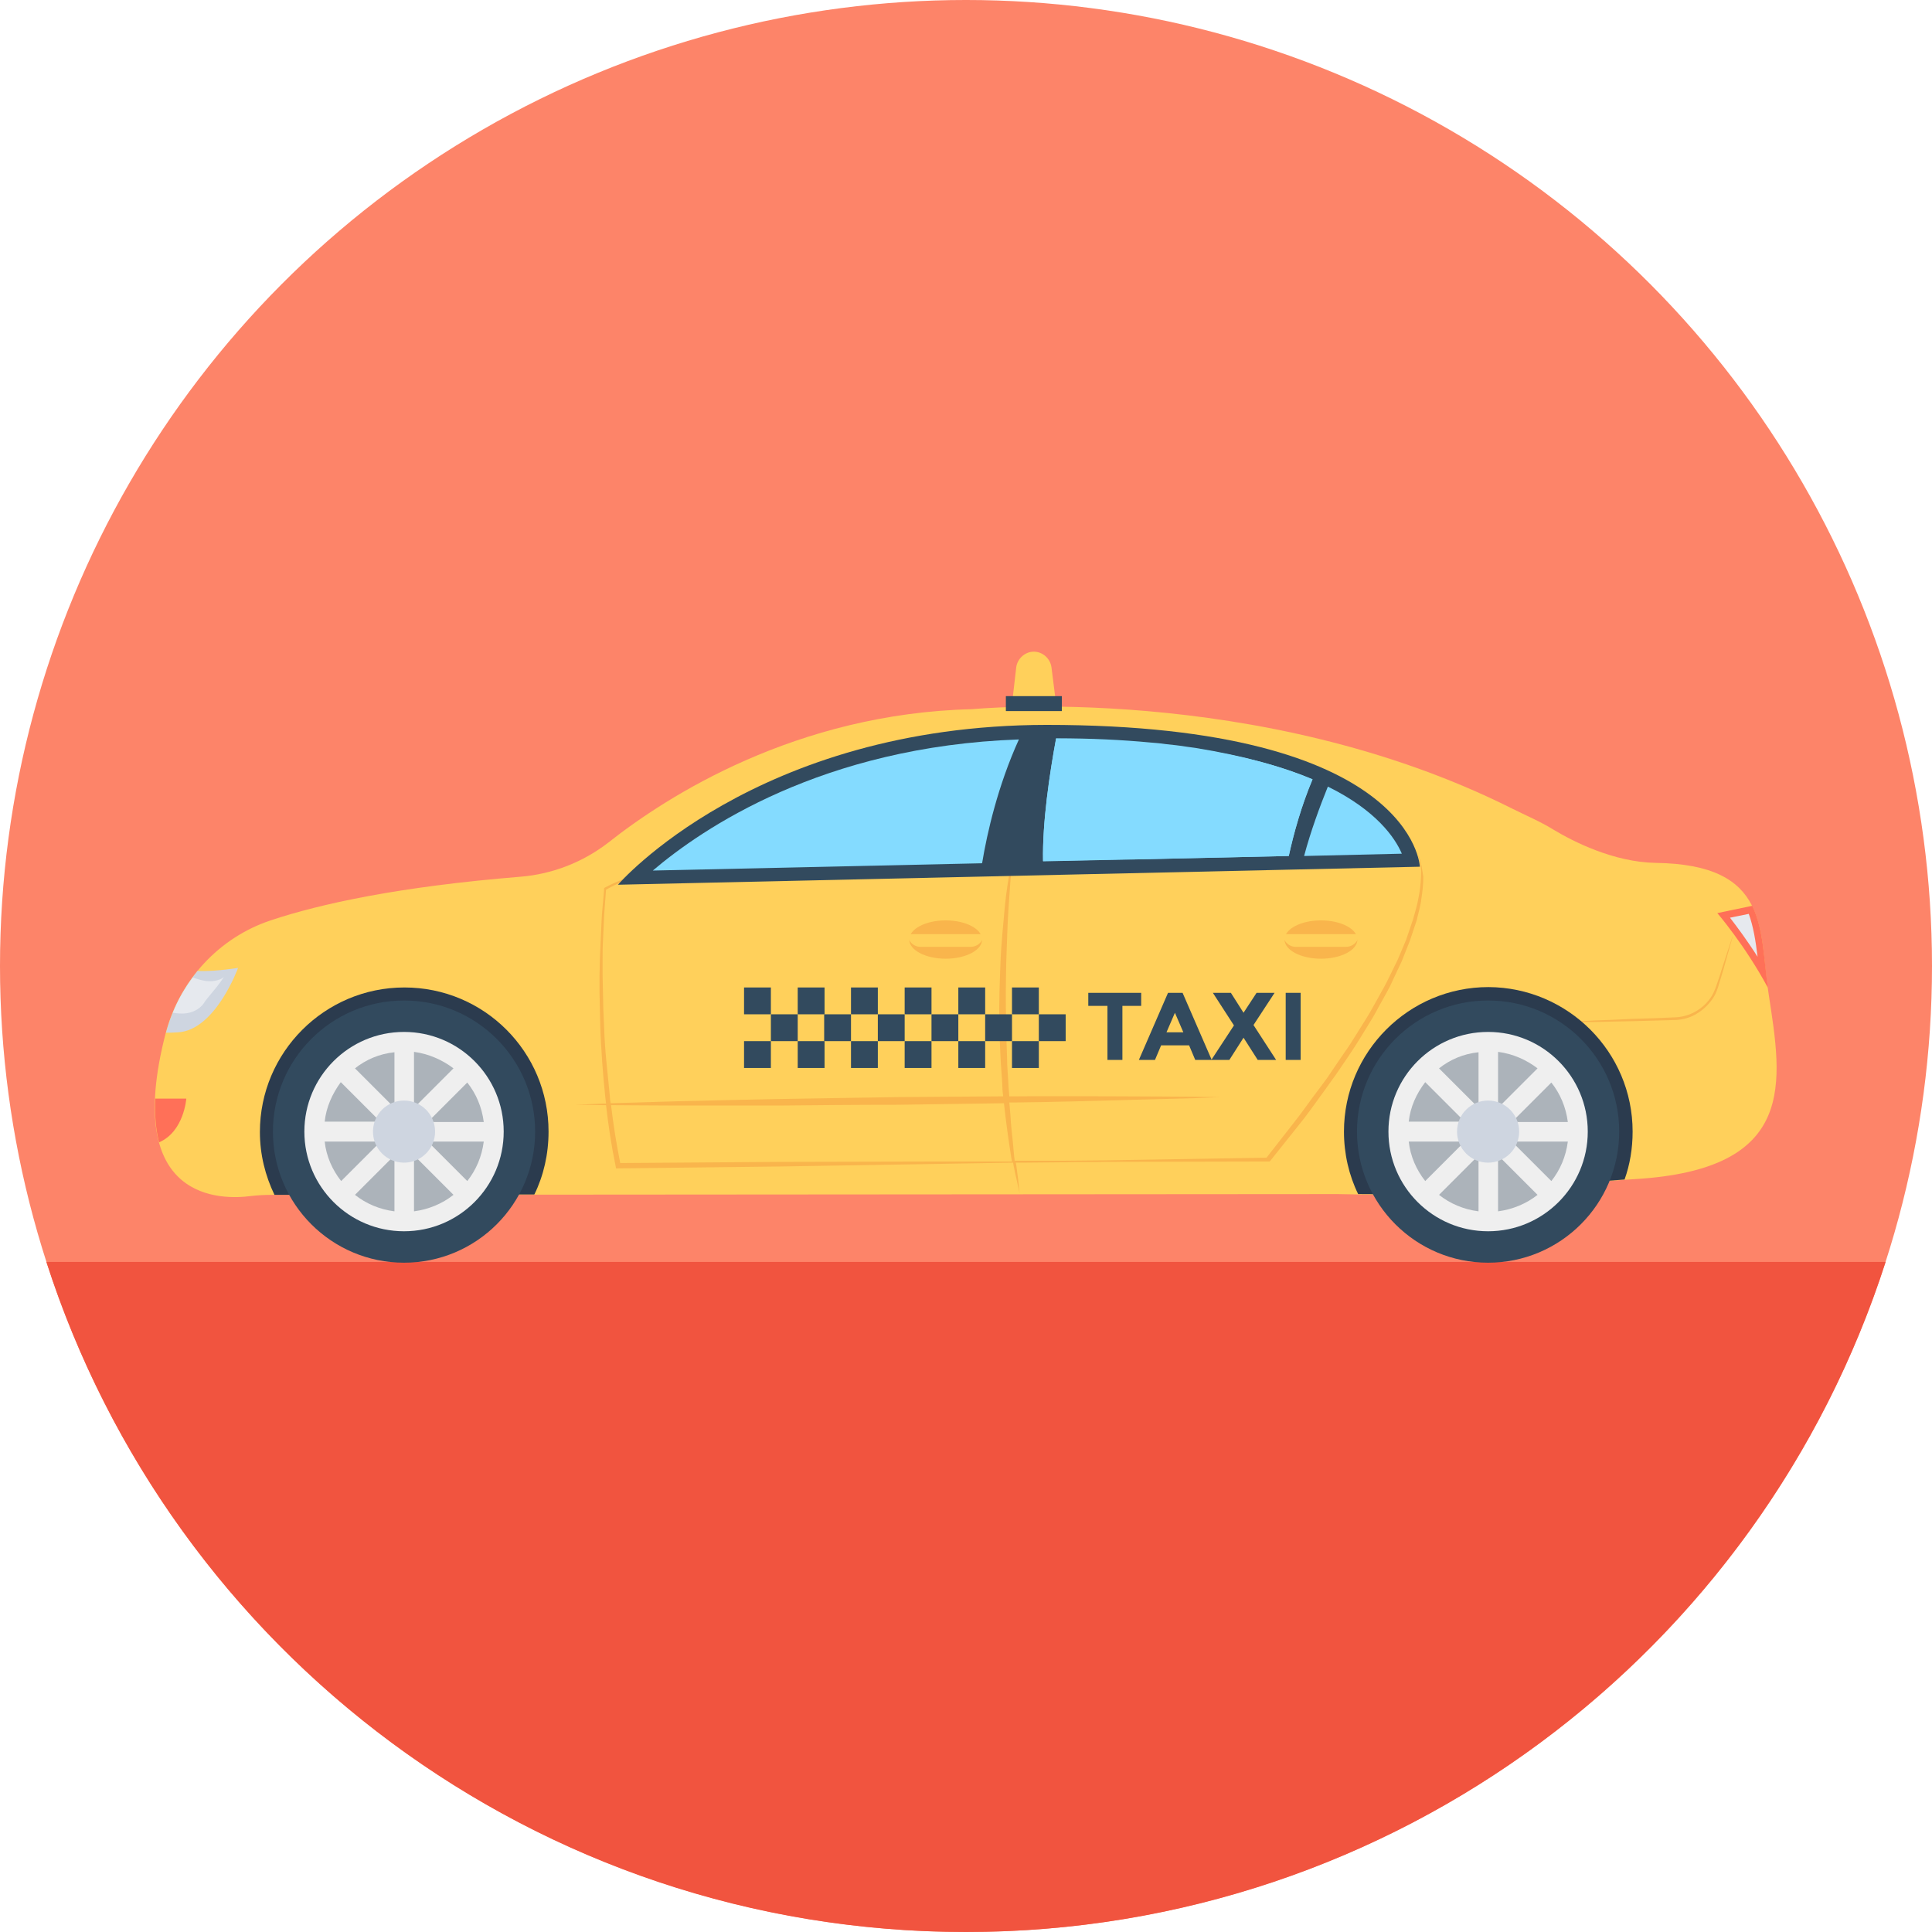 <?xml version="1.0" encoding="iso-8859-1"?>
<!-- Uploaded to: SVG Repo, www.svgrepo.com, Generator: SVG Repo Mixer Tools -->
<svg version="1.1" id="Layer_1" xmlns="http://www.w3.org/2000/svg" xmlns:xlink="http://www.w3.org/1999/xlink" 
	 viewBox="0 0 504 504" xml:space="preserve">
<circle style="fill:#FD8469;" cx="252" cy="252" r="252"/>
<path style="fill:#F1543F;" d="M12.1,329.2C44.7,430.6,139.7,504,252,504c112.2,0,207.3-73.4,239.9-174.8H12.1z"/>
<path style="fill:#FFD05B;" d="M394.4,210.9c3.6,1.8,7.4,3.4,10.8,5.5c5.3,3.2,15.8,8.5,26.7,8.7c30.1,0.4,26.9,17.7,29.4,33.6
	c0,0.2,0.1,0.5,0.1,0.7c3.5,22.9,7.7,45.7-35,48.2c-17,1-41.5,4.8-77.5,3.9l-278,0.2c-1.8,0-3.6,0.1-5.4,0.3
	c-7.4,1-33.7,1.8-22.3-42.4c3.6-13.8,13.9-25,27.4-29.5c12.9-4.3,33.3-8.8,65.3-11.4c8.3-0.7,16.2-3.8,22.8-8.9
	c15.3-12.1,49-33.7,94.9-34.8C253.7,185,328.2,177.7,394.4,210.9z"/>
<g>
	<path style="fill:#F9B54C;" d="M370.1,223.2l-0.1,0.1c0.7,1.8,0.8,3.7,0.7,5.5c-0.1,1.9-0.3,3.8-0.7,5.6c-0.3,1.9-0.9,3.6-1.4,5.5
		l-1.8,5.3l-2.2,5.2l-2.5,5.1c-0.8,1.7-1.8,3.3-2.7,5c-0.9,1.6-1.8,3.3-2.8,4.9l-3,4.8c-1,1.6-2,3.2-3.1,4.7l-3.2,4.7
		c-1,1.6-2.2,3.1-3.3,4.6c-2.3,3-4.4,6.1-6.8,9.1l-6.8,8.7l-42.1,0.7c-3.5,0-7.1,0.1-10.6,0.1h-10.6h-2.4c-0.2-1.5-0.3-3.2-0.5-5.1
		c-0.2-2.1-0.5-4.3-0.6-6.7c-0.1-1.1-0.2-2.2-0.3-3.4c0.6,0,1.2,0,1.8,0c9.9-0.1,19.1-0.4,27-0.6s14.5-0.4,19.1-0.5
		c4.6-0.2,7.2-0.3,7.2-0.3s-2.6,0-7.2-0.1c-4.6,0-11.2-0.1-19.1-0.1s-17.1-0.1-27,0c-0.6,0-1.2,0-1.8,0c-0.1-0.8-0.1-1.7-0.2-2.5
		c-0.1-2.6-0.4-5.3-0.4-8c-0.1-2.7-0.2-5.5-0.2-8.2c-0.2-5.5-0.1-11.1,0-16.2c0.2-5.2,0.3-10,0.6-14.2c0.3-4.1,0.5-7.6,0.7-10
		s0.4-3.8,0.4-3.8s-0.3,1.4-0.7,3.7c-0.4,2.4-1,5.8-1.4,10c-0.2,2.1-0.4,4.3-0.6,6.7s-0.4,4.9-0.5,7.5c-0.2,5.2-0.4,10.8-0.3,16.3
		c0,2.8,0.2,5.6,0.3,8.3c0.1,2.7,0.4,5.4,0.5,8c0,0.8,0.1,1.6,0.2,2.4c-8.9,0.1-18.2,0.1-27.6,0.2c-10.5,0.2-21,0.3-30.9,0.5
		s-19.1,0.4-27,0.6c-6.8,0.2-12.5,0.4-16.9,0.5c-0.1-0.6-0.2-1.2-0.2-1.8c-0.3-3-0.6-6-0.9-9c-0.3-3-0.5-6-0.6-9
		c-0.1-1.5-0.1-3-0.2-4.5c0-1.5-0.1-3-0.1-4.5l-0.1-4.5c0-1.5,0-3,0-4.5s0-3,0.1-4.5l0.2-4.5c0.1-3,0.4-5.9,0.6-8.9
		c2.8-1.6,5.8-2.9,8.9-4c3.1-1.1,6.3-2.1,9.5-2.8v-0.1c-3.3,0.6-6.5,1.5-9.6,2.5c-3.1,1.1-6.2,2.3-9.2,3.9l-0.1,0.1v0.2
		c-0.2,3-0.6,6-0.7,9.1l-0.2,4.5c-0.1,1.5-0.1,3-0.2,4.5c0,1.5-0.1,3-0.1,4.5v4.5c0,1.5,0.1,3,0.1,4.5s0.1,3,0.1,4.5
		c0.1,3,0.3,6.1,0.5,9.1s0.5,6,0.8,9.1c0.1,0.6,0.1,1.1,0.2,1.7c-0.3,0-0.5,0-0.8,0c-4.6,0.2-7.2,0.3-7.2,0.3s2.6,0,7.2,0.1
		c0.3,0,0.5,0,0.8,0c0.6,5.3,1.4,10.6,2.5,15.9l0.1,0.6h0.6l42.4-0.5l42.4-0.7l18.2-0.3c0,0,0,0,0,0.1c0.3,1.7,0.6,3.1,0.9,4.3
		c0.5,2.4,0.8,3.7,0.8,3.7s-0.2-1.4-0.4-3.8c-0.2-1.2-0.3-2.7-0.6-4.3h2.3l10.6-0.1c3.5-0.1,7.1,0,10.6-0.1l42.4-0.1h0.3l0.2-0.2
		l7.1-8.9c2.4-2.9,4.6-6.1,6.8-9.1c1.1-1.5,2.2-3.1,3.3-4.6l3.2-4.7c1.1-1.6,2.1-3.2,3.1-4.8l3-4.9c1-1.6,1.8-3.3,2.8-5
		c0.9-1.7,1.9-3.3,2.6-5l2.4-5.1l2.1-5.3c0.6-1.8,1.2-3.6,1.8-5.4c0.4-1.9,1-3.7,1.2-5.6c0.3-1.9,0.5-3.8,0.5-5.7
		C371,227,370.8,225,370.1,223.2z M246,303l-42.4,0.1l-41.8,0.3c-1-5-1.8-10-2.4-15.1c4.4,0,10.2,0.1,16.9,0.1c7.9,0,17.1,0,27,0
		c9.9-0.1,20.4-0.2,30.9-0.2c9.4-0.1,18.8-0.3,27.7-0.4c0.1,1.2,0.3,2.3,0.4,3.5c0.3,2.4,0.6,4.6,0.9,6.7c0.3,1.8,0.5,3.5,0.8,5H246
		z"/>
	<path style="fill:#F9B54C;" d="M452.2,243.6c0,0-1,3.6-2.5,8.9c-0.4,1.3-0.8,2.8-1.3,4.3c-0.2,0.8-0.5,1.5-0.8,2.3
		c-0.4,0.8-0.8,1.5-1.4,2.2c-1.1,1.4-2.5,2.6-4.2,3.5s-3.6,1.3-5.5,1.3c-3.7,0.1-7.4,0.2-10.9,0.3c-3.5,0.1-6.7,0.1-9.5,0.2
		c-5.5,0.1-9.2,0.1-9.2,0.1s3.7-0.2,9.2-0.5c2.8-0.1,6-0.2,9.5-0.4c3.5-0.1,7.2-0.2,10.9-0.4c1.8,0,3.6-0.4,5.2-1.2
		c1.6-0.8,3-1.9,4-3.2c1.1-1.3,1.7-2.8,2.2-4.3s1-2.9,1.4-4.3C451,247.1,452.2,243.6,452.2,243.6z"/>
</g>
<g>
	<path style="fill:#2B3B4E;" d="M143.1,295.2c0,5.9-1.3,11.5-3.7,16.4l-67.8,0.1c-2.4-5-3.8-10.5-3.8-16.4
		c0-20.8,16.9-37.7,37.7-37.7S143.1,274.4,143.1,295.2z"/>
	<path style="fill:#2B3B4E;" d="M425.9,295.2c0,4.4-0.7,8.6-2.1,12.5c-16,1.1-38.2,4.2-69.5,3.8c-2.4-4.9-3.7-10.5-3.7-16.3
		c0-20.8,16.9-37.7,37.7-37.7C409,257.6,425.9,274.4,425.9,295.2z"/>
</g>
<path style="fill:#FFD05B;" d="M275.4,182.8h-11.3l1-8.7c0.3-2.3,2.3-4.1,4.6-4.1l0,0c2.3,0,4.3,1.8,4.6,4.1L275.4,182.8z"/>
<g>
	<rect x="262.4" y="181.6" style="fill:#324A5E;" width="14.6" height="3.9"/>
	<circle style="fill:#324A5E;" cx="388.2" cy="295.2" r="34.2"/>
</g>
<circle style="fill:#EFEFEF;" cx="388.2" cy="295.2" r="26"/>
<circle style="fill:#324A5E;" cx="105.4" cy="295.2" r="34.2"/>
<circle style="fill:#EFEFEF;" cx="105.4" cy="295.2" r="26"/>
<path style="fill:#CED5E0;" d="M62.1,252.5c0,0-5.9,16.3-15.7,16.8c-1.1,0.1-2.1,0.1-3.1,0.1c1.6-6,4.4-11.4,8.2-16.1
	C53.9,253.4,57.5,253.2,62.1,252.5z"/>
<g>
	<path style="fill:#FF7058;" d="M48.6,286.6c0,0-0.6,8.6-7.1,11.4c-0.8-3.1-1.2-6.9-1-11.4H48.6z"/>
	<path style="fill:#FF7058;" d="M461.2,257.7c-5.9-11-13.2-19.5-13.2-19.5l9.1-1.9C460.1,242.4,460.1,250.2,461.2,257.7z"/>
</g>
<path style="fill:#E6E9EE;" d="M458.5,249.6c-2.8-4.4-5.5-8-7.2-10.2l4.9-1C457.4,241.7,458,245.5,458.5,249.6z"/>
<g>
	<path style="fill:#ACB3BA;" d="M371.8,282.3l10.3,10.3h-14.6C367.9,288.8,369.5,285.3,371.8,282.3z"/>
	<path style="fill:#ACB3BA;" d="M385.7,274.5V289l-10.3-10.3C378.3,276.4,381.8,274.9,385.7,274.5z"/>
	<path style="fill:#ACB3BA;" d="M367.5,297.8h14.6l-10.3,10.3C369.5,305.2,367.9,301.6,367.5,297.8z"/>
	<path style="fill:#ACB3BA;" d="M375.4,311.7l10.3-10.3V316C381.8,315.5,378.3,314,375.4,311.7z"/>
	<path style="fill:#ACB3BA;" d="M401.1,278.7L390.8,289v-14.6C394.7,274.9,398.2,276.5,401.1,278.7z"/>
	<path style="fill:#ACB3BA;" d="M409,292.7h-14.6l10.3-10.3C407,285.3,408.5,288.8,409,292.7z"/>
	<path style="fill:#ACB3BA;" d="M390.8,301.4l10.3,10.3c-2.9,2.3-6.5,3.8-10.3,4.3V301.4z"/>
	<path style="fill:#ACB3BA;" d="M409,297.8c-0.5,3.9-2,7.4-4.3,10.3l-10.3-10.3H409z"/>
</g>
<circle style="fill:#CED5E0;" cx="388.2" cy="295.2" r="8.1"/>
<g>
	<path style="fill:#ACB3BA;" d="M88.9,282.3l10.3,10.3H84.7C85.1,288.8,86.7,285.3,88.9,282.3z"/>
	<path style="fill:#ACB3BA;" d="M102.9,274.5V289l-10.3-10.3C95.5,276.4,99,274.9,102.9,274.5z"/>
	<path style="fill:#ACB3BA;" d="M84.7,297.8h14.6L89,308.1C86.7,305.2,85.1,301.6,84.7,297.8z"/>
	<path style="fill:#ACB3BA;" d="M92.6,311.7l10.3-10.3V316C99,315.5,95.5,314,92.6,311.7z"/>
	<path style="fill:#ACB3BA;" d="M118.3,278.7L108,289v-14.6C111.8,274.9,115.4,276.5,118.3,278.7z"/>
	<path style="fill:#ACB3BA;" d="M126.2,292.7h-14.6l10.3-10.3C124.2,285.3,125.7,288.8,126.2,292.7z"/>
	<path style="fill:#ACB3BA;" d="M108,301.4l10.3,10.3c-2.9,2.3-6.5,3.8-10.3,4.3V301.4z"/>
	<path style="fill:#ACB3BA;" d="M126.2,297.8c-0.5,3.9-2,7.4-4.3,10.3l-10.3-10.3H126.2z"/>
</g>
<circle style="fill:#CED5E0;" cx="105.4" cy="295.2" r="8.1"/>
<g>
	<rect x="194.1" y="271.6" style="fill:#324A5E;" width="7" height="7"/>
	<rect x="194.1" y="257.6" style="fill:#324A5E;" width="7" height="7"/>
	<rect x="201.1" y="264.6" style="fill:#324A5E;" width="7" height="7"/>
	<rect x="208.1" y="271.6" style="fill:#324A5E;" width="7" height="7"/>
	<rect x="208.1" y="257.6" style="fill:#324A5E;" width="7" height="7"/>
	<rect x="215" y="264.6" style="fill:#324A5E;" width="7" height="7"/>
	<rect x="222" y="271.6" style="fill:#324A5E;" width="7" height="7"/>
	<rect x="222" y="257.6" style="fill:#324A5E;" width="7" height="7"/>
	<rect x="229" y="264.6" style="fill:#324A5E;" width="7" height="7"/>
	<rect x="236" y="271.6" style="fill:#324A5E;" width="7" height="7"/>
	<rect x="236" y="257.6" style="fill:#324A5E;" width="7" height="7"/>
	<rect x="243" y="264.6" style="fill:#324A5E;" width="7" height="7"/>
	<rect x="250" y="271.6" style="fill:#324A5E;" width="7" height="7"/>
	<rect x="250" y="257.6" style="fill:#324A5E;" width="7" height="7"/>
	<rect x="257" y="264.6" style="fill:#324A5E;" width="7" height="7"/>
	<rect x="264" y="271.6" style="fill:#324A5E;" width="7" height="7"/>
	<rect x="264" y="257.6" style="fill:#324A5E;" width="7" height="7"/>
	<rect x="271" y="264.6" style="fill:#324A5E;" width="7" height="7"/>
	<path style="fill:#324A5E;" d="M161.2,230.8l209.2-4.7c0,0-1.4-37-97.4-37C197,189.2,161.2,230.8,161.2,230.8z"/>
</g>
<g>
	<path style="fill:#84DBFF;" d="M170.3,227.1c12.7-10.8,44.1-32.4,95.5-34.2c-5.5,12.1-8.3,24.4-9.6,32.3L170.3,227.1z"/>
	<path style="fill:#84DBFF;" d="M342.4,203.3c-2.9,6.9-4.9,14-6.2,20l-64.1,1.4c-0.2-10.1,1.7-22.8,3.4-32
		C308,193,328.9,197.6,342.4,203.3z"/>
	<path style="fill:#84DBFF;" d="M342.4,203.3c-2.9,6.9-4.9,14.1-6.2,20l-40.1,0.9h-2.4l-6.1,0.1l-4.1,0.1l-11.4,0.2
		c-0.2-10.1,1.7-22.8,3.4-32c9.1,0,17.2,0.4,24.6,1.1c1.3,0.1,2.6,0.2,3.9,0.4c1.9,0.2,3.8,0.4,5.6,0.7c0.7,0.1,1.5,0.2,2.2,0.3
		C324.8,197.2,334.8,200.1,342.4,203.3z"/>
	<path style="fill:#84DBFF;" d="M365.7,222.7l-25.5,0.6c1.7-6.4,4.1-12.9,6.2-18.1C359,211.4,363.9,218.5,365.7,222.7z"/>
</g>
<ellipse style="fill:#F9B54C;" cx="344.6" cy="245.1" rx="9.5" ry="5"/>
<path style="fill:#FFD05B;" d="M351.1,247H338c-1.8,0-3.3-1.5-3.3-3.3l0,0h19.8l0,0C354.5,245.5,353,247,351.1,247z"/>
<ellipse style="fill:#F9B54C;" cx="246.7" cy="245.1" rx="9.5" ry="5"/>
<path style="fill:#FFD05B;" d="M253.2,247h-13.1c-1.8,0-3.3-1.5-3.3-3.3l0,0h19.8l0,0C256.6,245.5,255.1,247,253.2,247z"/>
<path style="fill:#E6E9EE;" d="M58.4,254.9c-0.6,0.9-1.2,1.7-1.9,2.6c-0.9,1.1-1.8,2.2-2.7,3.3c-0.4,0.5-0.7,1.1-1.1,1.5
	c-1.4,1.5-3.5,2.2-5.5,2.1c-0.7,0-1.4-0.1-2.1-0.2c1.3-3.3,3.1-6.4,5.2-9.2c1.1,0.4,2.2,0.7,3.3,0.9
	C55.3,256.1,57.1,255.9,58.4,254.9z"/>
<g>
	<path style="fill:#324A5E;" d="M292.8,262.4v14.1h-3.9v-14.1h-5V259h13.8v3.4H292.8z"/>
	<path style="fill:#324A5E;" d="M311.8,276.5l-1.6-3.8h-7.3l-1.6,3.8h-4.2l7.6-17.5h3.8l7.6,17.5H311.8z M306.5,264.2l-2.2,5.1h4.4
		L306.5,264.2z"/>
	<path style="fill:#324A5E;" d="M327.8,259h4.7l-5.5,8.4l5.9,9.1h-4.8l-3.7-5.8l-3.7,5.8H316l5.9-9l-5.5-8.5h4.7l3.3,5.2L327.8,259z
		"/>
	<path style="fill:#324A5E;" d="M335.4,259h3.9v17.5h-3.9V259z"/>
</g>
</svg>